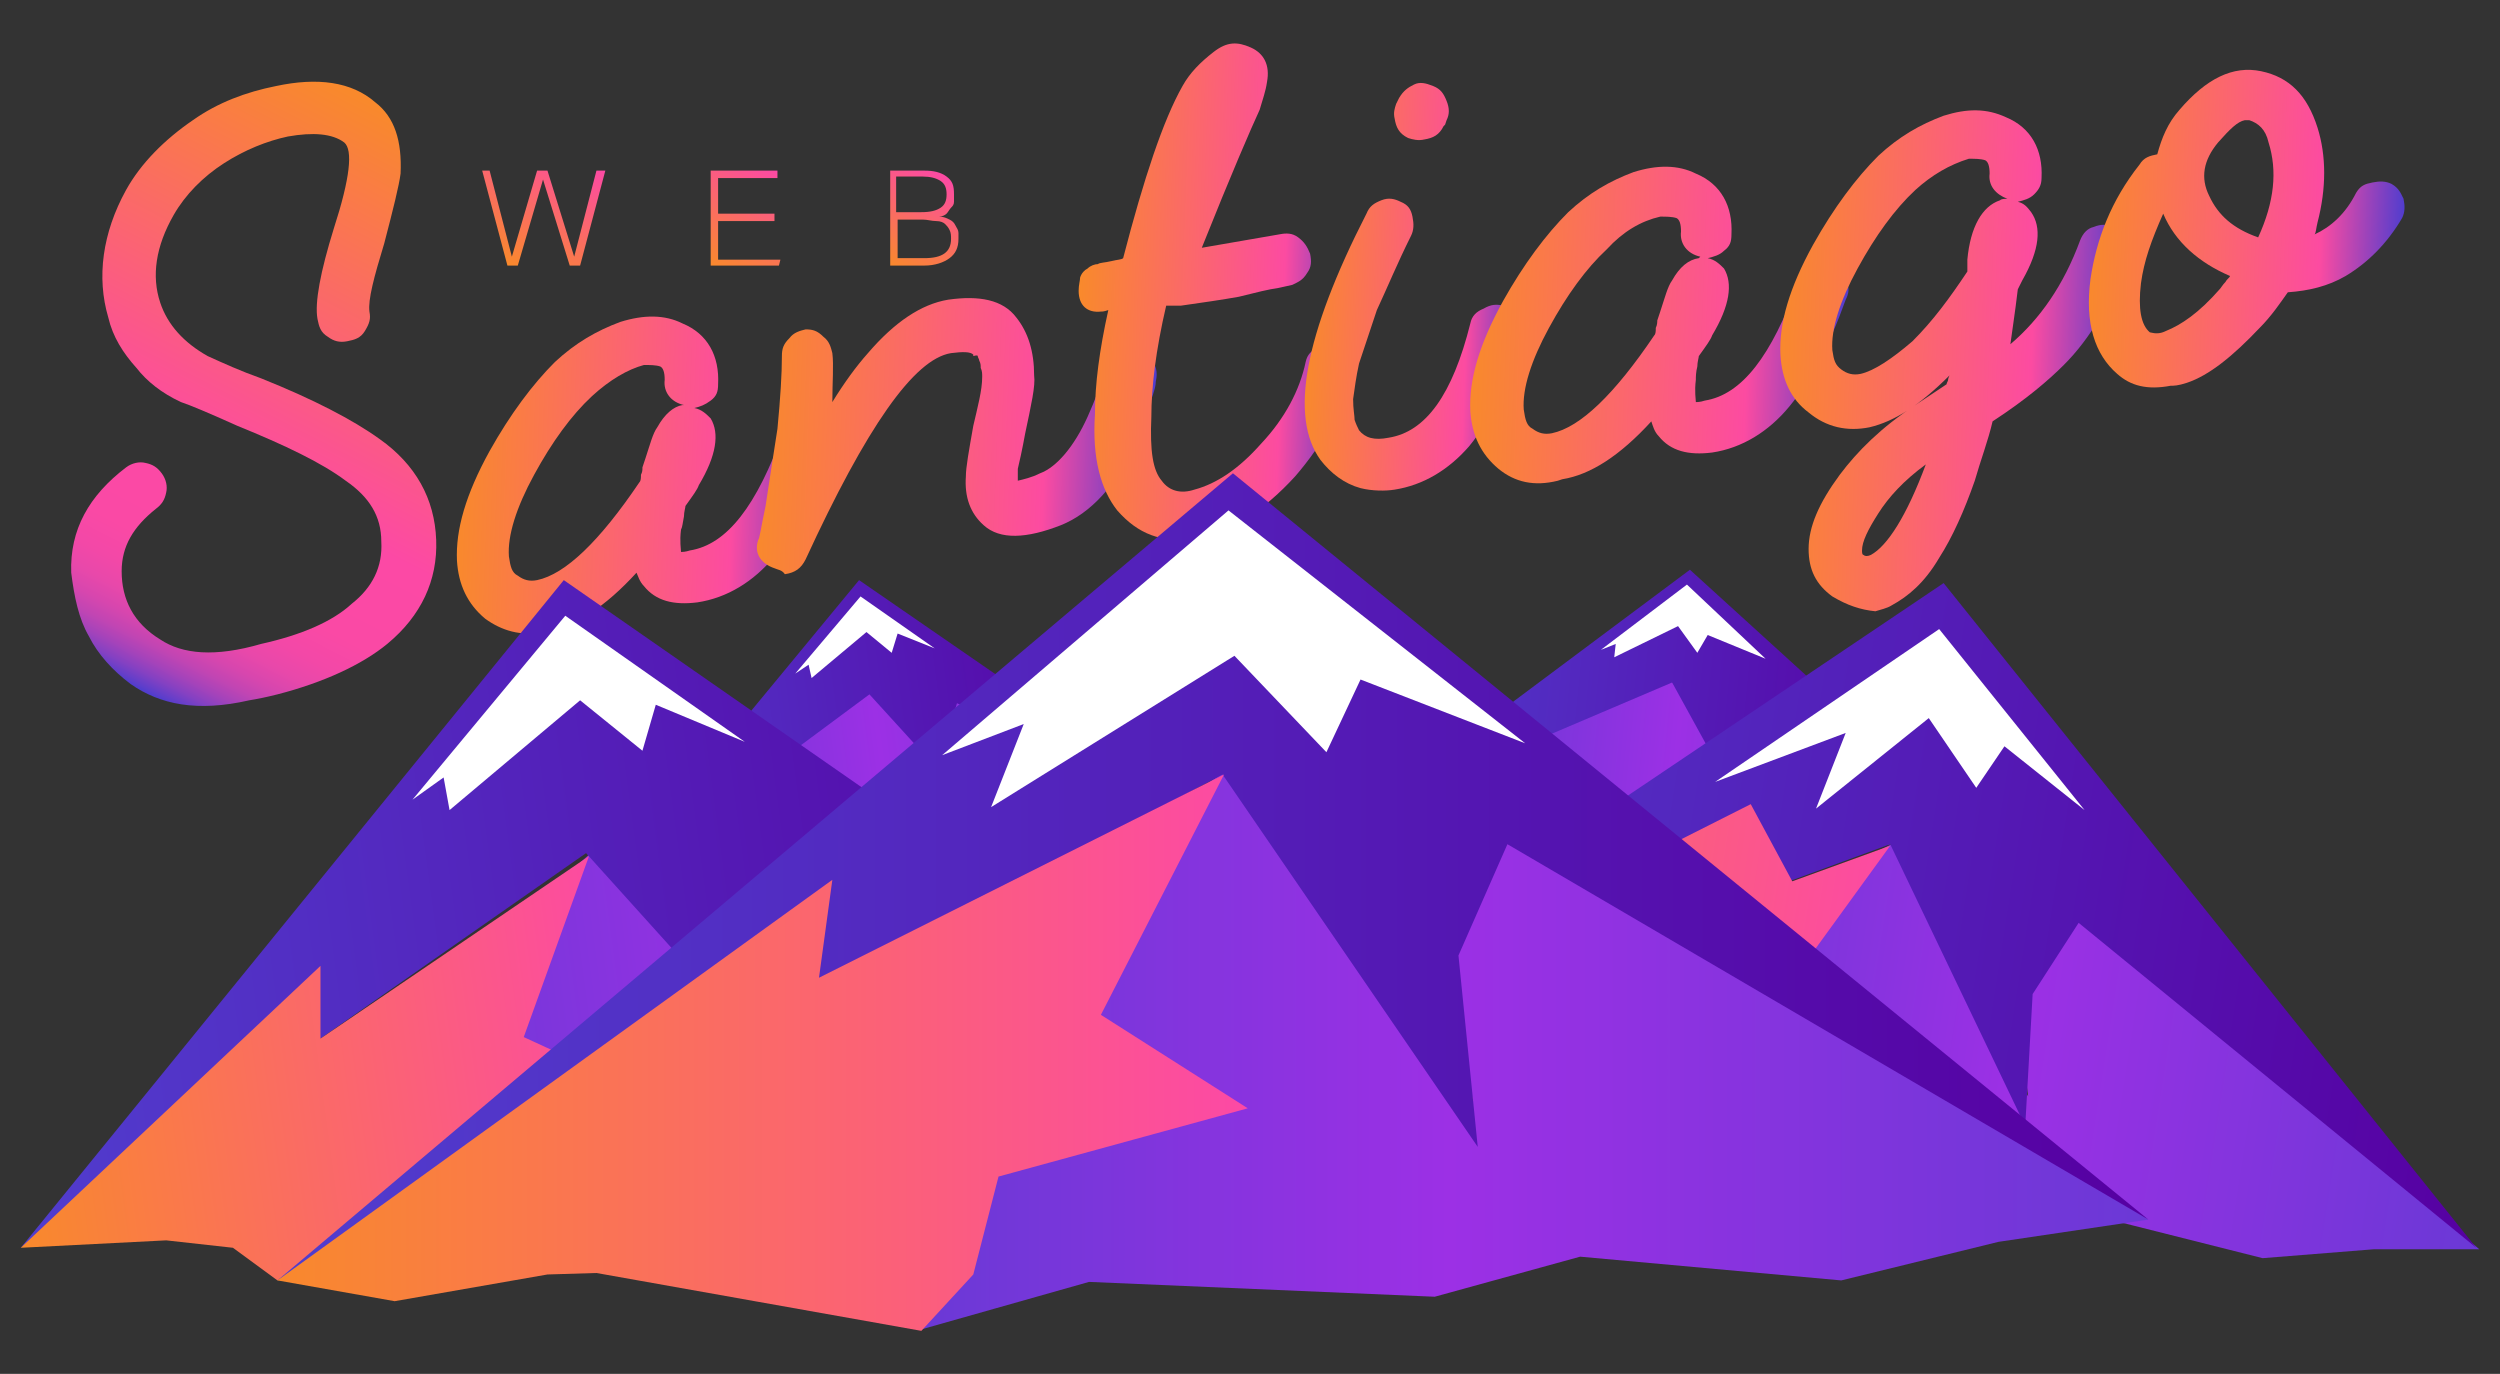 <svg xmlns="http://www.w3.org/2000/svg" xmlns:xlink="http://www.w3.org/1999/xlink" id="Capa_1" x="0px" y="0px" viewBox="0 0 168.5 92.6" style="enable-background:new 0 0 168.5 92.6;" xml:space="preserve"><rect x="0" y="0" width="168.5" height="92.6" fill="#333333" stroke="none"/><style type="text/css">	.st0{fill:url(#SVGID_1_);}	.st1{fill:url(#SVGID_2_);}	.st2{fill:url(#SVGID_3_);}	.st3{fill:url(#SVGID_4_);}	.st4{fill:url(#SVGID_5_);}	.st5{fill:url(#SVGID_6_);}	.st6{fill:url(#SVGID_7_);}	.st7{fill:url(#SVGID_8_);}	.st8{fill:url(#SVGID_9_);}	.st9{fill:url(#SVGID_10_);}	.st10{fill:#FFFFFF;}	.st11{fill:url(#SVGID_11_);}	.st12{fill:url(#SVGID_12_);}	.st13{fill:url(#SVGID_13_);}	.st14{fill:url(#SVGID_14_);}	.st15{fill:url(#SVGID_15_);}	.st16{fill:url(#SVGID_16_);}	.st17{fill:url(#SVGID_17_);}	.st18{fill:url(#SVGID_18_);}	.st19{fill:url(#SVGID_19_);}	.st20{fill:url(#SVGID_20_);}	.st21{fill:url(#SVGID_21_);}	.st22{fill:url(#SVGID_22_);}	.st23{fill:url(#SVGID_23_);}	.st24{fill:url(#SVGID_24_);}</style><g>			<linearGradient id="SVGID_1_" gradientUnits="userSpaceOnUse" x1="34.983" y1="-14.001" x2="60.082" y2="-14.001" gradientTransform="matrix(0.999 3.714563e-02 3.714563e-02 -0.999 -3.459 16.371)">		<stop offset="0" style="stop-color:#F9892C"></stop>		<stop offset="0.735" style="stop-color:#FC4BA1"></stop>		<stop offset="1" style="stop-color:#513DCE"></stop>	</linearGradient>	<path class="st0" d="M32.7,41.7c-1.2-1-1.8-2.3-1.9-3.9c-0.1-2.1,0.6-4.5,2.2-7.4c1.4-2.5,2.9-4.5,4.4-6c1.4-1.3,2.8-2.1,4.4-2.7  c1.6-0.5,3-0.5,4.2,0.1c1.7,0.7,2.5,2.2,2.4,4.1c0,0.5-0.1,0.8-0.5,1.1c-0.4,0.3-0.7,0.4-1.1,0.5c0.5,0.1,0.8,0.4,1.1,0.7  c0.6,1,0.4,2.5-0.8,4.5c-0.1,0.3-0.4,0.7-0.9,1.4c0,0.1-0.1,0.4-0.1,0.7c-0.1,0.5-0.1,0.7-0.2,0.9c-0.1,0.8,0,1.3,0,1.5  c0.1,0,0.3,0,0.6-0.1c2.5-0.4,4.5-3,6.3-8c0.1-0.5,0.5-0.8,0.9-1c0.5-0.3,0.9-0.2,1.3,0c0.5,0.1,0.8,0.5,1,0.9  c0.3,0.5,0.2,0.9,0,1.3c-1.1,3.1-2.4,5.5-3.8,7.2c-1.4,1.7-3.2,2.8-5.2,3.1c-1.6,0.2-2.8-0.1-3.6-1.1c-0.3-0.3-0.4-0.7-0.5-0.9  c-2.1,2.3-4.1,3.6-6,3.9l-0.3,0.1C35.1,42.9,33.8,42.5,32.7,41.7z M39.9,26.7C38.5,28,37.2,29.8,36,32s-1.8,4.1-1.7,5.5  c0.1,0.7,0.2,1.1,0.6,1.3c0.4,0.3,0.8,0.4,1.3,0.3c1.9-0.4,4.2-2.6,6.9-6.6c0.1-0.1,0.1-0.3,0.1-0.5c0.1-0.2,0.1-0.3,0.1-0.5  l0.2-0.6c0.3-0.9,0.5-1.7,0.8-2.1c0.5-0.9,1.1-1.4,1.7-1.5h0.1c-0.9-0.2-1.4-0.9-1.3-1.7c0-0.5-0.1-0.8-0.3-0.9  c-0.3-0.1-0.7-0.1-1.1-0.1C42.3,24.9,41.1,25.6,39.9,26.7z"></path>	<g>		<g>							<linearGradient id="SVGID_2_" gradientUnits="userSpaceOnUse" x1="12.999" y1="219.741" x2="30.811" y2="181.481" gradientTransform="matrix(0.999 3.832424e-02 -3.832424e-02 0.999 3.955 -174.06)">				<stop offset="0" style="stop-color:#513DCE"></stop>				<stop offset="7.165841e-03" style="stop-color:#613ECA"></stop>				<stop offset="2.614079e-02" style="stop-color:#8541C2"></stop>				<stop offset="4.748502e-02" style="stop-color:#A543BA"></stop>				<stop offset="7.108965e-02" style="stop-color:#C145B3"></stop>				<stop offset="9.774330e-02" style="stop-color:#D746AE"></stop>				<stop offset="0.129" style="stop-color:#E848AA"></stop>				<stop offset="0.167" style="stop-color:#F348A7"></stop>				<stop offset="0.221" style="stop-color:#FA49A5"></stop>				<stop offset="0.371" style="stop-color:#FC49A5"></stop>				<stop offset="1" style="stop-color:#F9892C"></stop>			</linearGradient>			<path class="st1" d="M8.8,46.1c-1.2-0.9-2.2-2-2.8-3.2c-0.7-1.2-1-2.7-1.2-4.3c-0.1-2.9,1.2-5.2,3.7-7.1c0.4-0.3,0.9-0.4,1.3-0.3    c0.5,0.1,0.8,0.3,1.1,0.7c0.3,0.4,0.4,0.9,0.3,1.3c-0.1,0.5-0.3,0.8-0.7,1.1c-1.5,1.2-2.3,2.5-2.3,4.2c0,1.9,0.8,3.5,2.6,4.6    c1.5,1,3.7,1.2,6.8,0.3c2.7-0.6,4.8-1.5,6.1-2.7c1.4-1.1,2.1-2.5,2-4.2c0-1.7-0.8-3-2.4-4.1c-1.6-1.2-4.1-2.4-7.3-3.7    c-2-0.9-3.2-1.4-3.8-1.6c-1.3-0.6-2.3-1.4-3-2.3c-0.9-1-1.6-2.1-1.9-3.4c-0.8-2.7-0.4-5.7,1.2-8.6c1-1.8,2.6-3.4,4.5-4.7    c1.7-1.2,3.6-1.9,5.6-2.3c2.8-0.6,5.1-0.3,6.7,1.1c1.3,1,1.8,2.6,1.7,4.8c-0.1,0.8-0.5,2.4-1.1,4.7c-0.7,2.3-1.1,3.8-1,4.6    c0.1,0.5,0,0.8-0.3,1.3s-0.7,0.6-1.2,0.7s-0.9,0-1.3-0.3c-0.5-0.3-0.6-0.7-0.7-1.2c-0.2-1.1,0.2-3.2,1.1-6.1    c1.1-3.4,1.3-5.3,0.7-5.8c-0.8-0.6-2.1-0.7-3.8-0.4c-1.4,0.3-2.9,0.9-4.3,1.8c-1.4,0.9-2.6,2.1-3.4,3.5c-1.2,2.1-1.5,4.1-0.9,5.9    c0.5,1.5,1.6,2.7,3.2,3.6c1.1,0.5,2.2,1,3.6,1.5c3.5,1.4,6.2,2.8,8,4.1c2.4,1.7,3.7,4,3.8,6.8c0.1,2.7-1,5.1-3.3,7    c-1.7,1.4-4.3,2.6-7.4,3.4c-0.8,0.2-1.3,0.3-1.9,0.4C13.3,48,10.8,47.5,8.8,46.1z"></path>							<linearGradient id="SVGID_3_" gradientUnits="userSpaceOnUse" x1="55.024" y1="201.154" x2="81.182" y2="201.154" gradientTransform="matrix(0.999 3.832424e-02 -3.832424e-02 0.999 3.955 -174.06)">				<stop offset="0" style="stop-color:#F9892C"></stop>				<stop offset="0.735" style="stop-color:#FC4BA1"></stop>				<stop offset="1" style="stop-color:#513DCE"></stop>			</linearGradient>			<path class="st2" d="M52.2,38.3c-0.9-0.3-1.4-1-1.1-1.9c0.1-0.1,0.2-0.9,0.5-2.3c0.2-1.4,0.5-3.2,0.8-5.2    c0.2-2.1,0.3-3.7,0.3-4.9c0-0.5,0.1-0.8,0.5-1.2c0.3-0.4,0.7-0.5,1.1-0.6c0.5,0,0.8,0.1,1.2,0.5c0.4,0.3,0.5,0.7,0.6,1.1    c0.1,0.8,0,2,0,3.3c0.8-1.3,1.6-2.4,2.4-3.3c1.8-2.1,3.6-3.3,5.4-3.6c2.1-0.3,3.7,0,4.6,1.2c0.8,1,1.2,2.3,1.2,3.9    c0.1,0.7-0.2,2-0.6,3.9c-0.2,1.1-0.4,2-0.5,2.4c0,0.5,0,0.7,0,0.8c0.4-0.1,0.9-0.2,1.5-0.5c1.1-0.4,2.3-1.8,3.2-3.8    c0.5-1.1,0.9-2.2,1.2-3.2c0.1-0.5,0.3-0.8,0.8-1.1c0.4-0.3,0.9-0.3,1.3-0.2c0.5,0.1,0.8,0.3,1.1,0.8c0.3,0.4,0.3,0.9,0.2,1.3    c0,0,0,0.3-0.1,0.6c-0.1,0.4-0.3,0.8-0.5,1.5c-0.3,0.6-0.5,1.3-0.7,1.9c-1.3,3-3.1,4.9-5.1,5.7c-2.3,0.9-4.1,1-5.2,0    c-0.9-0.8-1.3-1.9-1.2-3.3c0-0.6,0.2-1.7,0.5-3.4c0.3-1.3,0.6-2.4,0.6-3.3c0-0.2,0-0.4-0.1-0.6c0-0.2,0-0.3-0.1-0.5    c0-0.1-0.1-0.2-0.1-0.3s-0.3,0-0.3,0v-0.1c-0.2-0.2-0.7-0.2-1.5-0.1c-2.5,0.4-5.7,5-9.8,13.9c-0.3,0.6-0.7,0.9-1.4,1    C52.7,38.4,52.4,38.4,52.2,38.3z"></path>							<linearGradient id="SVGID_4_" gradientUnits="userSpaceOnUse" x1="76.249" y1="190.571" x2="94.919" y2="190.571" gradientTransform="matrix(0.999 3.832424e-02 -3.832424e-02 0.999 3.955 -174.06)">				<stop offset="0" style="stop-color:#F9892C"></stop>				<stop offset="0.735" style="stop-color:#FC4BA1"></stop>				<stop offset="1" style="stop-color:#513DCE"></stop>			</linearGradient>			<path class="st3" d="M90.1,22.8c0.5,0.1,0.8,0.4,1,0.9c0.3,0.5,0.2,0.9,0.1,1.3c-0.7,2.5-2,4.9-3.9,7.1c-2.1,2.3-4.2,3.6-6.3,4.1    l-0.6,0.1c-2.1,0.3-3.7-0.3-5.1-1.9c-1.1-1.4-1.7-3.5-1.5-6.5c0-2,0.3-4.3,0.9-7C74.4,21,74.3,21,74.2,21    c-0.9,0.1-1.5-0.4-1.5-1.4c0-0.4,0.1-0.7,0.1-0.9c0.1-0.3,0.3-0.5,0.5-0.6c0.2-0.2,0.5-0.3,0.7-0.3c0.1-0.1,0.5-0.1,0.9-0.2    s0.7-0.1,0.8-0.2c1.4-5.4,2.7-9.3,4-11.6c0.5-0.9,1.2-1.6,2.1-2.3s1.6-0.7,2.5-0.3c0.9,0.4,1.3,1.2,1.1,2.3    c-0.1,0.7-0.3,1.2-0.5,1.9c-0.6,1.3-1.9,4.3-3.9,9.3l5.2-0.9c0.5-0.1,0.9-0.1,1.3,0.2c0.4,0.3,0.6,0.6,0.8,1.1    c0.1,0.5,0.1,0.9-0.2,1.3c-0.3,0.5-0.6,0.6-1,0.8l-0.9,0.2c-0.7,0.1-1.5,0.3-2.7,0.6c-1.1,0.2-2.5,0.4-3.9,0.6h-1    c-0.7,3-1,5.5-1,7.5c-0.1,2.3,0.1,3.6,0.7,4.3c0.5,0.7,1.3,0.9,2.2,0.6c1.5-0.4,3-1.4,4.5-3.1c1.6-1.7,2.6-3.6,3-5.5    c0.1-0.5,0.4-0.8,0.9-1C89.2,22.8,89.6,22.7,90.1,22.8z"></path>							<linearGradient id="SVGID_5_" gradientUnits="userSpaceOnUse" x1="91.734" y1="0.709" x2="106.333" y2="0.709" gradientTransform="matrix(0.999 3.714563e-02 3.714563e-02 -0.999 -3.459 16.371)">				<stop offset="0" style="stop-color:#F9892C"></stop>				<stop offset="0.735" style="stop-color:#FC4BA1"></stop>				<stop offset="1" style="stop-color:#513DCE"></stop>			</linearGradient>			<path class="st4" d="M91.7,32.9c-1.1-0.3-2-1-2.7-1.9c-2.1-2.9-1.1-8.4,3.1-16.6c0.2-0.5,0.5-0.7,1-0.9s0.9-0.1,1.3,0.1    c0.5,0.2,0.7,0.5,0.8,1c0.1,0.5,0.1,0.9-0.1,1.3c-0.9,1.8-1.6,3.5-2.3,5c-0.5,1.5-0.9,2.7-1.2,3.6c-0.2,0.9-0.3,1.7-0.4,2.4    c0,0.7,0.1,1.1,0.1,1.4c0.1,0.3,0.2,0.5,0.3,0.7c0.4,0.5,1,0.7,2,0.5c2.5-0.4,4.3-2.9,5.5-7.7c0.1-0.5,0.4-0.8,0.9-1    c0.5-0.3,0.9-0.3,1.3-0.2c0.5,0.1,0.8,0.3,1,0.8c0.3,0.5,0.3,0.9,0.2,1.3c-0.9,3.1-2,5.6-3.5,7.4c-1.4,1.6-3.1,2.6-5,2.9    C93.4,33.1,92.5,33.1,91.7,32.9z M94.9,9.3C94.3,9,94.1,8.6,94,8c-0.1-0.4,0-0.7,0.1-1l0.2-0.4c0.3-0.5,0.6-0.7,1-0.9    c0.4-0.2,0.8-0.1,1.3,0.1s0.7,0.5,0.9,1c0.2,0.5,0.2,0.9,0,1.3l-0.1,0.3l-0.1,0.1C97,9.1,96.6,9.3,96,9.4    C95.6,9.5,95.2,9.4,94.9,9.3z"></path>							<linearGradient id="SVGID_6_" gradientUnits="userSpaceOnUse" x1="102.919" y1="-1.362" x2="128.118" y2="-1.362" gradientTransform="matrix(0.999 3.714563e-02 3.714563e-02 -0.999 -3.459 16.371)">				<stop offset="0" style="stop-color:#F9892C"></stop>				<stop offset="0.735" style="stop-color:#FC4BA1"></stop>				<stop offset="1" style="stop-color:#513DCE"></stop>			</linearGradient>			<path class="st5" d="M101,31.6c-1.2-1-1.8-2.3-1.9-3.9c-0.1-2.1,0.6-4.5,2.2-7.4c1.4-2.5,2.9-4.5,4.4-6c1.4-1.3,2.8-2.1,4.4-2.7    c1.6-0.5,3-0.5,4.2,0.1c1.7,0.7,2.5,2.2,2.4,4.1c0,0.5-0.1,0.8-0.5,1.1c-0.3,0.3-0.7,0.4-1.1,0.5c0.5,0.1,0.8,0.4,1.1,0.7    c0.6,1,0.4,2.5-0.8,4.5c-0.1,0.3-0.4,0.7-0.9,1.4c0,0.1-0.1,0.4-0.1,0.7c-0.1,0.4-0.1,0.7-0.1,0.9c-0.1,0.8,0,1.3,0,1.5    c0.1,0,0.3,0,0.6-0.1c2.5-0.4,4.5-3,6.3-8c0.1-0.5,0.5-0.8,0.9-1c0.5-0.3,0.9-0.2,1.3,0s0.8,0.5,1,0.9c0.3,0.5,0.2,0.9,0,1.3    c-1.1,3.1-2.4,5.5-3.8,7.2c-1.4,1.7-3.2,2.8-5.2,3.1c-1.6,0.2-2.8-0.1-3.6-1.1c-0.3-0.3-0.4-0.7-0.5-1c-2.1,2.3-4.1,3.6-6,3.9    l-0.3,0.1C103.4,32.8,102.1,32.5,101,31.6z M108.3,16.8c-1.4,1.3-2.7,3.1-3.9,5.3c-1.2,2.2-1.8,4.1-1.7,5.5    c0.1,0.7,0.2,1.1,0.6,1.3c0.4,0.3,0.8,0.4,1.3,0.3c1.9-0.4,4.2-2.6,6.9-6.6c0.1-0.1,0.1-0.3,0.1-0.5c0.1-0.2,0.1-0.4,0.1-0.5    l0.2-0.6c0.3-0.9,0.5-1.7,0.8-2.1c0.5-0.9,1.1-1.4,1.8-1.5l0.1-0.1c-0.9-0.2-1.4-0.9-1.3-1.7c0-0.5-0.1-0.8-0.3-0.9    c-0.3-0.1-0.7-0.1-1.1-0.1C110.6,14.9,109.4,15.6,108.3,16.8z"></path>							<linearGradient id="SVGID_7_" gradientUnits="userSpaceOnUse" x1="123.559" y1="-2.962" x2="146.764" y2="-2.962" gradientTransform="matrix(0.999 3.714563e-02 3.714563e-02 -0.999 -3.459 16.371)">				<stop offset="0" style="stop-color:#F9892C"></stop>				<stop offset="0.735" style="stop-color:#FC4BA1"></stop>				<stop offset="1" style="stop-color:#513DCE"></stop>			</linearGradient>			<path class="st6" d="M123.5,40.2c-1.1-0.8-1.6-1.8-1.6-3.2c0-1.5,0.7-3.1,2.1-5c1.2-1.6,2.8-3.2,5.1-4.7l2.1-1.4    c0-0.1,0.1-0.2,0.1-0.3c0-0.1,0.1-0.3,0.1-0.3c-2,2-3.7,3.1-5.4,3.5c-1.5,0.3-2.9,0-4.1-1c-1.2-0.9-1.8-2.2-1.9-3.9    c-0.1-2.1,0.6-4.5,2.2-7.4c1.4-2.5,2.9-4.5,4.4-6c1.4-1.3,2.8-2.1,4.4-2.7c1.6-0.5,2.9-0.5,4.2,0.1c1.7,0.7,2.5,2.2,2.4,4.1    c0,0.5-0.2,0.8-0.5,1.1s-0.7,0.4-1.1,0.5c0.4,0.1,0.6,0.3,0.9,0.7c0.7,1,0.6,2.5-0.6,4.6l-0.3,0.6c-0.2,1.7-0.4,2.9-0.5,3.7    c2-1.7,3.6-4,4.7-7c0.2-0.5,0.5-0.8,0.9-0.9c0.5-0.2,0.9-0.2,1.3,0c0.5,0.1,0.8,0.5,0.9,0.9c0.2,0.5,0.2,0.9,0,1.3    c-1,2.9-2.4,5.3-4.2,7.1c-1,1-2.5,2.3-4.8,3.8c-0.3,1.3-0.8,2.6-1.2,4c-0.7,2-1.5,3.8-2.4,5.2c-1,1.7-2.1,2.6-3.2,3.2    c-0.3,0.2-0.8,0.3-1.1,0.4C125.4,41.1,124.5,40.8,123.5,40.2z M129.1,12.8c-1.4,1.3-2.7,3.1-3.9,5.3s-1.8,4.1-1.7,5.5    c0.1,0.7,0.2,1,0.6,1.3c0.4,0.3,0.8,0.4,1.3,0.3c0.9-0.2,2.1-1,3.5-2.2c1.4-1.4,2.5-2.9,3.7-4.7v-0.8c0.2-2.2,1-3.6,2.2-4    c0.1-0.1,0.3-0.1,0.5-0.1c-0.8-0.3-1.3-0.9-1.2-1.7c0-0.5-0.1-0.8-0.3-0.9c-0.3-0.1-0.7-0.1-1.1-0.1    C131.4,11.1,130.2,11.8,129.1,12.8z M126.6,34.6c-0.7,1.1-1.1,1.9-1.1,2.5c0,0.1,0,0.3,0.1,0.3c0.1,0.1,0.3,0.1,0.5,0    c1.1-0.6,2.4-2.6,3.7-6.1C128.3,32.4,127.3,33.5,126.6,34.6z"></path>							<linearGradient id="SVGID_8_" gradientUnits="userSpaceOnUse" x1="144.234" y1="6.628" x2="165.373" y2="6.628" gradientTransform="matrix(0.999 3.714563e-02 3.714563e-02 -0.999 -3.459 16.371)">				<stop offset="0" style="stop-color:#F9892C"></stop>				<stop offset="0.735" style="stop-color:#FC4BA1"></stop>				<stop offset="1" style="stop-color:#513DCE"></stop>			</linearGradient>			<path class="st7" d="M142.7,25.2c-1.5-1.3-2.2-3.4-1.8-6.4c0.4-2.7,1.4-5.3,3.3-7.7c0.3-0.5,0.7-0.6,1.2-0.7    c0.3-1.1,0.7-2.1,1.5-3c1.8-2.1,3.6-3,5.5-2.6s3.1,1.6,3.8,3.8c0.6,1.9,0.6,4.1,0,6.4c-0.1,0.4-0.1,0.7-0.2,0.8    c1.1-0.5,2.1-1.4,2.8-2.8c0.3-0.5,0.6-0.6,1.1-0.7c0.5-0.1,0.9-0.1,1.3,0.1c0.5,0.3,0.6,0.6,0.8,1c0.1,0.5,0.1,0.9-0.1,1.3    c-1,1.7-2.3,3-3.8,3.9c-1.2,0.7-2.5,1-3.9,1.1c-0.5,0.7-1.1,1.6-1.9,2.4c-1.8,1.9-3.4,3.2-4.9,3.7c-0.6,0.2-0.9,0.2-1.1,0.2    C144.7,26.3,143.6,26,142.7,25.2z M144.3,19.1c-0.2,1.7,0,2.8,0.6,3.3c0.4,0.1,0.7,0.1,1.1-0.1c1-0.4,2.2-1.2,3.6-2.8    c0.1-0.1,0.2-0.3,0.4-0.5c0.1-0.2,0.3-0.3,0.3-0.4c-2.1-0.9-3.7-2.3-4.5-4.2C145,16.2,144.5,17.6,144.3,19.1z M149.5,9.6    c-1,1.2-1.2,2.4-0.6,3.6c0.6,1.3,1.6,2.2,3.3,2.8c1.1-2.4,1.3-4.5,0.7-6.4c-0.2-0.9-0.7-1.3-1.3-1.5c-0.1,0-0.2,0-0.3,0    C150.8,8.2,150.3,8.7,149.5,9.6z"></path>		</g>	</g></g><g>	<g>					<linearGradient id="SVGID_9_" gradientUnits="userSpaceOnUse" x1="336.375" y1="-1081.42" x2="374.81" y2="-1081.42" gradientTransform="matrix(0.991 -0.134 -0.134 -0.991 -438.974 -971.259)">			<stop offset="0" style="stop-color:#513DCE"></stop>			<stop offset="0.533" style="stop-color:#9C30E5"></stop>			<stop offset="1" style="stop-color:#6B38D6"></stop>		</linearGradient>		<path class="st8" d="M40.4,60.3l18-13.8l6.2,6.1L63,48.9l1.6-2.2l13.8,6.4L75.5,54l-3,1.2l-5.3,0.2l-2.9,1.3l-6.9,0.7l-4.1,2   l-1-0.8L40.4,60.3z"></path>					<linearGradient id="SVGID_10_" gradientUnits="userSpaceOnUse" x1="336.375" y1="-1077.299" x2="374.801" y2="-1077.299" gradientTransform="matrix(0.991 -0.134 -0.134 -0.991 -438.974 -971.259)">			<stop offset="0" style="stop-color:#513DCE"></stop>			<stop offset="1" style="stop-color:#5600A2"></stop>		</linearGradient>		<path class="st9" d="M40.4,60.3l18.2-13.5l6.1,6.7l-0.9-3.8l0.7-2.3l13.7,5.7l-20.3-14L40.4,60.3z"></path>		<path class="st10" d="M54.7,45.7l3.7-3.1l1.7,1.4l0.4-1.3l2.5,1l-5-3.5l-4.4,5.2l0.9-0.6L54.7,45.7z"></path>	</g>	<g>					<linearGradient id="SVGID_11_" gradientUnits="userSpaceOnUse" x1="428.502" y1="-1002.891" x2="466.938" y2="-1002.891" gradientTransform="matrix(0.995 0.1 0.1 -0.995 -233.556 -991.225)">			<stop offset="0" style="stop-color:#513DCE"></stop>			<stop offset="0.533" style="stop-color:#9C30E5"></stop>			<stop offset="1" style="stop-color:#6B38D6"></stop>		</linearGradient>		<path class="st11" d="M91.8,54.9l20.7-9.3l4.6,7.4l-0.7-3.9l2.1-1.8l11.9,9.4l-3,0.2l-3.2,0.5l-5.2-1l-3,0.5l-6.9-1l-4.5,1l-0.8-1   L91.8,54.9z"></path>					<linearGradient id="SVGID_12_" gradientUnits="userSpaceOnUse" x1="428.502" y1="-998.885" x2="466.773" y2="-998.885" gradientTransform="matrix(0.995 0.1 0.1 -0.995 -233.556 -991.225)">			<stop offset="0" style="stop-color:#513DCE"></stop>			<stop offset="1" style="stop-color:#5600A2"></stop>		</linearGradient>		<path class="st12" d="M91.8,54.9l20.9-8.9l4.4,8v-3.9l1.2-2.1l12.2,5.5l-16.6-15.1L91.8,54.9z"></path>		<path class="st10" d="M108.8,44.3l4.3-2.1l1.3,1.8l0.7-1.2l3.9,1.6l-5.3-5l-5.8,4.4l1-0.4L108.8,44.3z"></path>	</g>	<g>					<linearGradient id="SVGID_13_" gradientUnits="userSpaceOnUse" x1="452.331" y1="-999.738" x2="522.235" y2="-999.738" gradientTransform="matrix(0.988 0.154 0.154 -0.988 -194.159 -991.238)">			<stop offset="0" style="stop-color:#513DCE"></stop>			<stop offset="0.533" style="stop-color:#9C30E5"></stop>			<stop offset="1" style="stop-color:#6B38D6"></stop>		</linearGradient>		<path class="st13" d="M98.3,71l29.2-14.1l9.2,17l-1.2-9.2l5-3.8l26.6,23.3H160l-7.5,0.6l-11.9-3l-7,0.8l-15.9-3.2l-10.5,1.8   l-1.7-2.4L98.3,71z"></path>					<linearGradient id="SVGID_14_" gradientUnits="userSpaceOnUse" x1="432.705" y1="-990.021" x2="522.13" y2="-990.021" gradientTransform="matrix(0.988 0.154 0.154 -0.988 -194.159 -991.238)">			<stop offset="0" style="stop-color:#513DCE"></stop>			<stop offset="1" style="stop-color:#5600A2"></stop>		</linearGradient>		<path class="st14" d="M77.8,75.1l49.6-18.2l9.1,19L137,67l3.1-4.8l26.8,21.9L131,39.3L77.8,75.1z"></path>		<path class="st10" d="M122.4,54.5l7.6-6.1l3.2,4.7l1.9-2.8l5.4,4.3l-9.8-12.2l-15.1,10.3l8.8-3.3L122.4,54.5z"></path>					<linearGradient id="SVGID_15_" gradientUnits="userSpaceOnUse" x1="431.337" y1="-999.165" x2="480.052" y2="-999.165" gradientTransform="matrix(0.988 0.154 0.154 -0.988 -194.159 -991.238)">			<stop offset="0" style="stop-color:#F9892C"></stop>			<stop offset="1" style="stop-color:#FC49A5"></stop>		</linearGradient>		<path class="st15" d="M76.4,75.2l41.6-21l2.8,5.2l6.6-2.4L120,67.2l6,5.4l-12,1.3l-1.9,4.3l-5.3,3l-12.3-7L76.4,75.2z"></path>	</g>	<g>					<linearGradient id="SVGID_16_" gradientUnits="userSpaceOnUse" x1="313.561" y1="-1072.295" x2="385.774" y2="-1072.295" gradientTransform="matrix(0.991 -0.134 -0.134 -0.991 -439.99 -945.516)">			<stop offset="0" style="stop-color:#513DCE"></stop>			<stop offset="0.533" style="stop-color:#9C30E5"></stop>			<stop offset="1" style="stop-color:#6B38D6"></stop>		</linearGradient>		<path class="st16" d="M14.9,80.1l24.8-22.5l14.2,14.1L50,62.9l3.8-5.3L87,73l-7,2.1L72.7,78L60,78.5l-6.7,2.9l-16.7,1.5l-10,4.8   l-2.4-1.9L14.9,80.1z"></path>					<linearGradient id="SVGID_17_" gradientUnits="userSpaceOnUse" x1="299.699" y1="-1059.751" x2="385.762" y2="-1059.751" gradientTransform="matrix(0.991 -0.134 -0.134 -0.991 -439.99 -945.516)">			<stop offset="0" style="stop-color:#513DCE"></stop>			<stop offset="1" style="stop-color:#5600A2"></stop>		</linearGradient>		<path class="st17" d="M1.4,84.1l38.1-26.6l14.6,16.2l-2.2-9l1.7-5.6l33,13.8L38,39.1L1.4,84.1z"></path>		<path class="st10" d="M30.3,54.6l8.8-7.4l4.2,3.4l0.9-3.1l6,2.5l-12.1-8.5L27.8,53.9l2.1-1.5L30.3,54.6z"></path>					<linearGradient id="SVGID_18_" gradientUnits="userSpaceOnUse" x1="299.699" y1="-1071.15" x2="342.305" y2="-1071.15" gradientTransform="matrix(0.991 -0.134 -0.134 -0.991 -439.99 -945.516)">			<stop offset="0" style="stop-color:#F9892C"></stop>			<stop offset="1" style="stop-color:#FC49A5"></stop>		</linearGradient>		<path class="st18" d="M1.4,84.1l20.2-19V70l18.1-12.3l-4.4,12.2l7.6,3.5l-11.5,4.9L31,83.1l-12.3,3.2l-3-2.2l-4.5-0.5L1.4,84.1z"></path>	</g>	<g>		<g>							<linearGradient id="SVGID_19_" gradientUnits="userSpaceOnUse" x1="365.843" y1="-1031.846" x2="466.743" y2="-1031.846" gradientTransform="matrix(1 0 0 -1 -321.961 -961.026)">				<stop offset="0" style="stop-color:#513DCE"></stop>				<stop offset="0.533" style="stop-color:#9C30E5"></stop>				<stop offset="1" style="stop-color:#6B38D6"></stop>			</linearGradient>			<path class="st19" d="M43.9,78.7l38.5-26.6l16.9,22.1l-3.8-12.9l6.2-6.6l43.1,27.5l-10.1,1.5l-10.6,2.6l-17.6-1.6l-9.8,2.7    l-23.3-1l-11.3,3.2l-6.2-1.4L43.9,78.7z"></path>							<linearGradient id="SVGID_20_" gradientUnits="userSpaceOnUse" x1="340.622" y1="-1020.12" x2="466.743" y2="-1020.12" gradientTransform="matrix(1 0 0 -1 -321.961 -961.026)">				<stop offset="0" style="stop-color:#513DCE"></stop>				<stop offset="1" style="stop-color:#5600A2"></stop>			</linearGradient>			<path class="st20" d="M18.7,86.3l63.7-34.1l17.2,25.1l-1.3-12.9l3.3-7.5l43.2,25.3L83.1,31.9L18.7,86.3z"></path>			<path class="st10" d="M66.8,54.4l16.4-10.2l6.2,6.5l2.3-4.9l11.1,4.3l-20-15.7L63.5,50.9l5.5-2.1L66.8,54.4z"></path>							<linearGradient id="SVGID_21_" gradientUnits="userSpaceOnUse" x1="340.622" y1="-1031.946" x2="406.043" y2="-1031.946" gradientTransform="matrix(1 0 0 -1 -321.961 -961.026)">				<stop offset="0" style="stop-color:#F9892C"></stop>				<stop offset="1" style="stop-color:#FC49A5"></stop>			</linearGradient>			<path class="st21" d="M18.7,86.3l37.4-27l-0.9,6.6l27.3-13.7l-8.3,16.2l9.9,6.3l-16.8,4.6l-1.7,6.6l-3.5,3.8l-21.9-3.9l-3.3,0.1    l-10.3,1.8L18.7,86.3z"></path>		</g>	</g></g><g>			<linearGradient id="SVGID_22_" gradientUnits="userSpaceOnUse" x1="34.033" y1="-10.36" x2="38.444" y2="-2.719" gradientTransform="matrix(1 0 0 -1 0 7.341)">		<stop offset="0" style="stop-color:#F9892C"></stop>		<stop offset="1" style="stop-color:#FC49A5"></stop>	</linearGradient>	<path class="st22" d="M40.8,11.5l-1.7,6.4h-0.7l-1.8-5.8l-1.7,5.8h-0.7l-1.7-6.4H33l1.5,5.8l1.7-5.8h0.7l1.8,5.8l1.5-5.8  C40.2,11.5,40.8,11.5,40.8,11.5z"></path>			<linearGradient id="SVGID_23_" gradientUnits="userSpaceOnUse" x1="48.222" y1="-10.726" x2="52.118" y2="-3.977" gradientTransform="matrix(1 0 0 -1 0 7.341)">		<stop offset="0" style="stop-color:#F9892C"></stop>		<stop offset="1" style="stop-color:#FC49A5"></stop>	</linearGradient>	<path class="st23" d="M52.5,17.9h-4.6v-6.4h4.5V12h-4v2.4h3.8v0.5h-3.8v2.6h4.2L52.5,17.9L52.5,17.9z"></path>			<linearGradient id="SVGID_24_" gradientUnits="userSpaceOnUse" x1="60.039" y1="-10.571" x2="63.612" y2="-4.382" gradientTransform="matrix(1 0 0 -1 0 7.341)">		<stop offset="0" style="stop-color:#F9892C"></stop>		<stop offset="1" style="stop-color:#FC49A5"></stop>	</linearGradient>	<path class="st24" d="M64.6,16.1c0,0.6-0.2,1-0.6,1.3c-0.4,0.3-1,0.5-1.7,0.5H60v-6.4h2.3c0.6,0,1.1,0.1,1.5,0.4  c0.4,0.3,0.5,0.6,0.5,1.2c0,0.1,0,0.3,0,0.5s-0.1,0.3-0.2,0.4c-0.1,0.1-0.2,0.3-0.3,0.4s-0.3,0.2-0.5,0.2c0.3,0,0.5,0.1,0.7,0.2  c0.2,0.1,0.3,0.2,0.4,0.4s0.2,0.3,0.2,0.5S64.6,15.9,64.6,16.1z M60.4,14.3h1.7c0.6,0,1-0.1,1.3-0.3s0.4-0.5,0.4-0.9  s-0.1-0.7-0.4-0.9s-0.7-0.3-1.2-0.3h-1.8V14.3z M60.4,17.4h1.9c1.2,0,1.8-0.4,1.8-1.3c0-0.2,0-0.4-0.1-0.6  c-0.1-0.2-0.2-0.3-0.3-0.4s-0.3-0.2-0.6-0.2s-0.6-0.1-0.9-0.1h-1.7v2.6H60.4z"></path></g></svg>